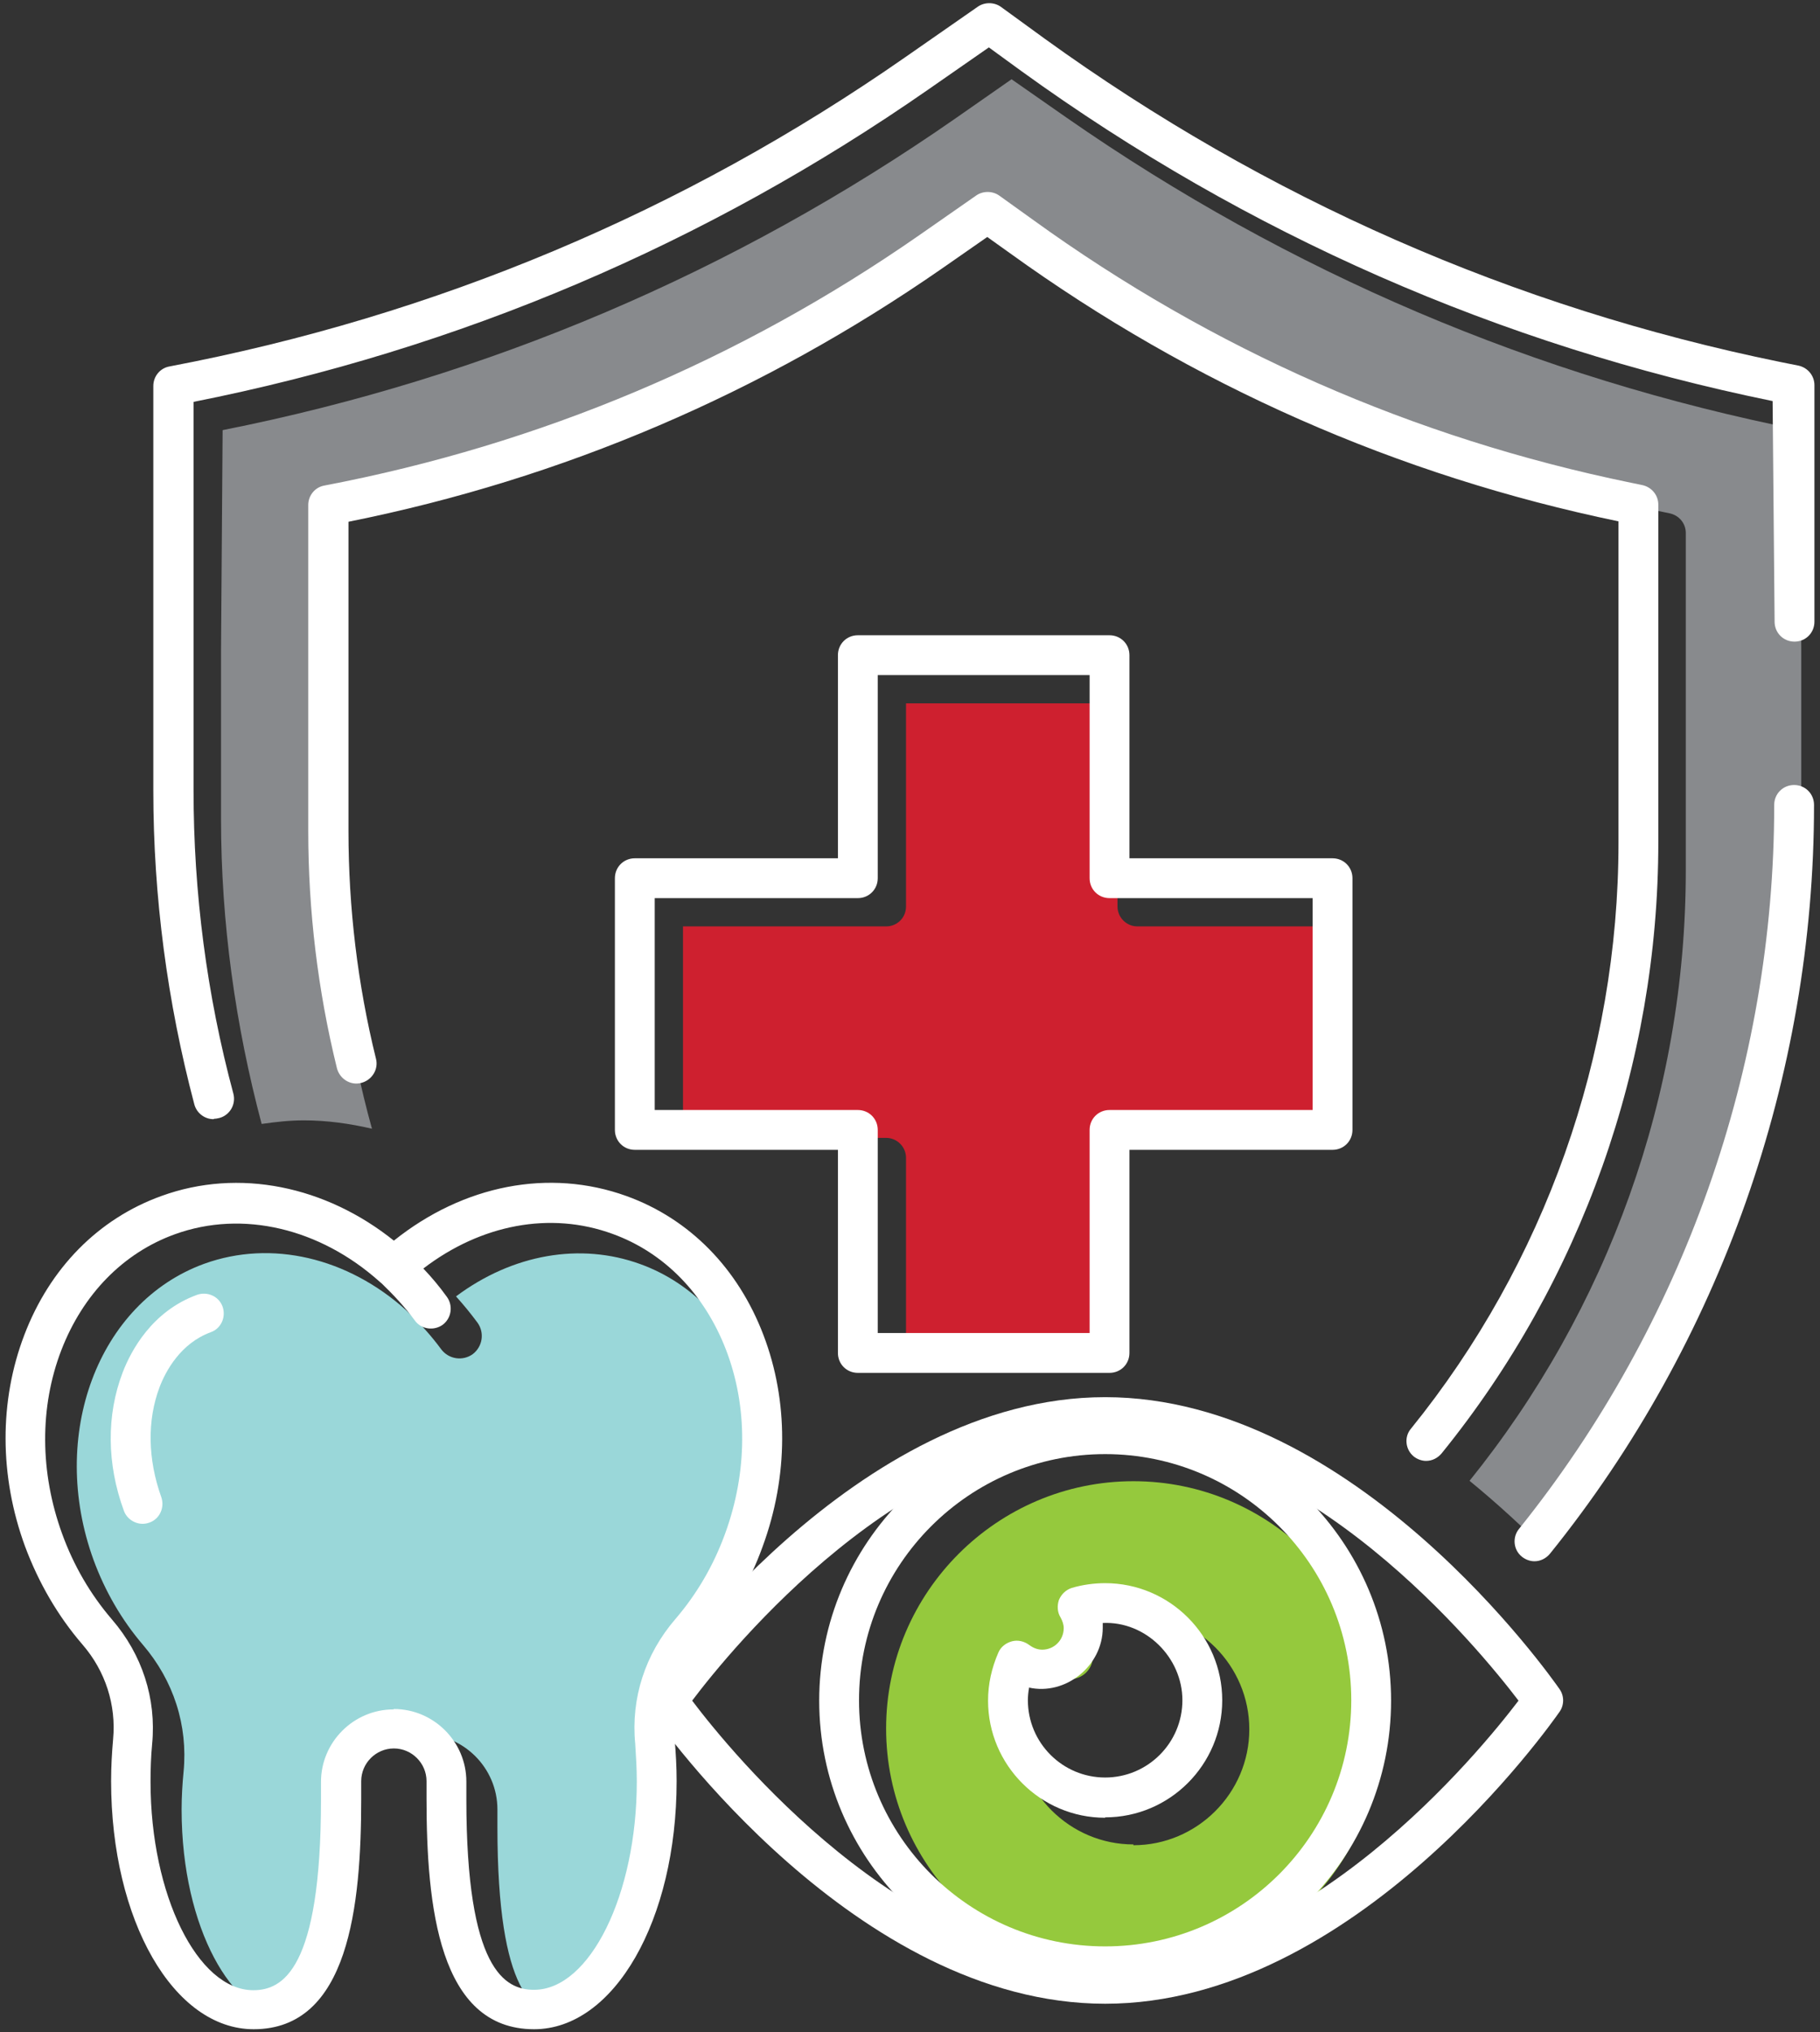 <?xml version="1.0" encoding="UTF-8"?>
<svg id="Layer_1" data-name="Layer 1" xmlns="http://www.w3.org/2000/svg" width="45.7" height="51.02" viewBox="0 0 45.7 51.02">
  <rect x="0" y="0" width="45.7" height="51.02" fill="#333333" stroke="none"/>
  <defs>
    <style>
      .cls-1 {
        fill: #9ad7d9;
      }

      .cls-2 {
        fill: #ce202f;
      }

      .cls-3 {
        fill: #fff;
      }

      .cls-4 {
        fill: #95c93d;
      }

      .cls-5 {
        fill: #888a8d;
      }
    </style>
  </defs>
  <path class="cls-2" d="M28.06,22.76v-5.1h-5.31v5.1c0,.28-.22.5-.5.5h-5.1v5.31h5.1c.28,0,.5.23.5.5v5.1h5.31v-5.1c0-.28.22-.5.5-.5h5.1v-5.31h-5.1c-.28,0-.5-.23-.5-.5Z"/>
  <path class="cls-4" d="M28.46,37.19c-3.42,0-6.21,2.79-6.21,6.21s2.79,6.21,6.21,6.21,6.21-2.79,6.21-6.21-2.79-6.21-6.21-6.21ZM28.46,46.31c-1.6,0-2.91-1.31-2.91-2.91,0-.41.09-.81.26-1.19.06-.13.18-.23.32-.26s.29,0,.4.09c.07.06.19.12.34.12.31,0,.57-.25.57-.56,0-.1-.03-.19-.08-.28-.07-.12-.08-.28-.03-.41.05-.14.17-.24.3-.28.27-.08.55-.12.83-.12,1.61,0,2.91,1.31,2.91,2.91s-1.31,2.91-2.91,2.91Z"/>
  <path class="cls-1" d="M18.85,39.17c-.29.79-.71,1.51-1.24,2.13-.77.9-1.13,2.02-1.02,3.18.03.31.05.62.05.95,0,3.04-1.33,5.16-2.51,5.16-.7,0-1.64-.49-1.64-4.72v-.44c0-1.04-.85-1.89-1.89-1.89s-1.89.85-1.89,1.89v.44c0,4.23-.93,4.72-1.63,4.72-1.19,0-2.52-2.12-2.52-5.16,0-.32.02-.64.05-.95.11-1.16-.25-2.28-1.02-3.18-.53-.62-.95-1.34-1.24-2.13-1.14-3.13.11-6.47,2.78-7.44,1.69-.61,3.6-.15,5.06,1.16.02.02.05.05.07.07.29.27.57.58.82.92.19.25.54.3.79.12.25-.19.3-.54.12-.79-.17-.23-.35-.45-.54-.66,1.42-1.06,3.12-1.36,4.63-.81,2.67.97,3.92,4.31,2.78,7.44Z"/>
  <path class="cls-5" d="M45.21,10.8c-6.65-1.32-12.84-3.96-18.42-7.84l-1.39-.97-1.39.97c-5.57,3.88-11.77,6.52-18.42,7.84l-.04,5.53v4.23c0,2.61.36,5.18,1.02,7.66.35-.05.7-.09,1.06-.09.58,0,1.15.08,1.71.21-.58-2.09-.89-4.26-.89-6.47v-8.48h0c0-.25.17-.45.4-.5l.29-.06c5.45-1.12,10.5-3.34,15.01-6.6l.84-.61c.12-.09.26-.09.4-.06.14-.03.28-.02.4.06l.84.61c4.51,3.26,9.56,5.48,15.01,6.6l.29.06c.23.05.4.25.4.49h0v8.48c0,5.64-1.97,11.03-5.43,15.32.72.59,1.38,1.2,1.94,1.77,4.08-5.18,6.39-11.64,6.39-18.39v-4.23l-.04-5.53Z"/>
  <g>
    <path class="cls-3" d="M38.53,39.2c-.11,0-.22-.04-.31-.11-.22-.17-.25-.49-.08-.7,4.13-5.14,6.41-11.59,6.41-18.18,0-.28.22-.5.5-.5s.5.22.5.5c0,6.81-2.35,13.49-6.63,18.8-.1.12-.24.19-.39.19Z"/>
    <path class="cls-3" d="M5.36,28.1c-.22,0-.42-.15-.48-.37-.68-2.57-1.03-5.22-1.03-7.88v-10.16c0-.24.17-.45.41-.49,6.68-1.27,12.9-3.88,18.48-7.77l1.81-1.26c.17-.12.41-.12.58,0l1.1.8c5.55,4.01,11.77,6.75,18.48,8.12l.45.09c.23.05.4.25.4.49v5.94c0,.28-.22.5-.5.5s-.5-.22-.5-.5l-.05-5.54c-6.85-1.4-13.2-4.19-18.87-8.29l-.81-.59-1.51,1.05c-5.59,3.89-11.8,6.53-18.46,7.85v9.75c0,2.57.33,5.13,1,7.62.07.27-.09.54-.35.61-.04.01-.09.02-.13.02Z"/>
    <path class="cls-3" d="M27.86,34.47h-6.32c-.28,0-.5-.22-.5-.5v-5.1h-5.1c-.28,0-.5-.22-.5-.5v-6.32c0-.28.22-.5.5-.5h5.1v-5.1c0-.28.22-.5.5-.5h6.32c.28,0,.5.22.5.5v5.1h5.1c.28,0,.5.22.5.5v6.32c0,.28-.22.5-.5.5h-5.1v5.1c0,.28-.22.5-.5.5ZM22.04,33.47h5.32v-5.1c0-.28.22-.5.5-.5h5.1v-5.32h-5.1c-.28,0-.5-.22-.5-.5v-5.1h-5.32v5.1c0,.28-.22.5-.5.5h-5.1v5.32h5.1c.28,0,.5.22.5.5v5.1Z"/>
    <path class="cls-3" d="M35.81,36.68c-.11,0-.22-.04-.31-.11-.21-.17-.25-.49-.07-.7,3.36-4.15,5.21-9.38,5.21-14.71v-8.07c-5.55-1.15-10.69-3.42-15.29-6.74l-.56-.4-1.12.78c-4.52,3.14-9.53,5.29-14.92,6.37v7.77c0,1.92.23,3.85.69,5.71.07.27-.1.54-.37.61-.27.07-.54-.1-.61-.37-.48-1.95-.72-3.95-.72-5.96v-8.18c0-.24.17-.45.41-.49,5.4-1.03,10.43-3.15,14.94-6.29l1.42-.99c.17-.12.41-.12.58,0l.85.61c4.51,3.26,9.56,5.48,15.01,6.6l.29.06c.23.05.4.25.4.49v8.48c0,5.56-1.93,11.01-5.44,15.34-.1.12-.24.19-.39.19Z"/>
  </g>
  <g>
    <path class="cls-3" d="M27.75,49.88c-3.96,0-7.18-3.22-7.18-7.18s3.22-7.18,7.18-7.18,7.18,3.22,7.18,7.18-3.22,7.18-7.18,7.18ZM27.75,36.51c-3.41,0-6.18,2.77-6.18,6.18s2.77,6.18,6.18,6.18,6.18-2.77,6.18-6.18-2.77-6.18-6.18-6.18Z"/>
    <path class="cls-3" d="M27.75,45.64c-1.62,0-2.94-1.32-2.94-2.94,0-.42.09-.82.26-1.21.06-.14.19-.24.34-.28.15-.04.31,0,.43.09.07.05.18.12.33.12.3,0,.54-.24.54-.54,0-.09-.03-.18-.08-.27-.08-.13-.09-.29-.04-.44.06-.14.17-.25.32-.3.27-.08.56-.12.84-.12,1.62,0,2.94,1.32,2.94,2.94s-1.32,2.94-2.94,2.94ZM25.84,42.38c-.02.1-.03.21-.03.31,0,1.07.87,1.94,1.94,1.94s1.94-.87,1.94-1.94-.92-1.99-2-1.94c0,.04,0,.08,0,.12,0,.96-.94,1.71-1.86,1.5Z"/>
    <path class="cls-3" d="M27.75,50.31c-6.26,0-11.2-7.03-11.41-7.33-.12-.17-.12-.4,0-.57.21-.3,5.14-7.33,11.41-7.33s11.2,7.03,11.41,7.33c.12.17.12.4,0,.57-.21.3-5.14,7.33-11.41,7.33ZM17.38,42.7c.98,1.3,5.32,6.61,10.37,6.61s9.39-5.31,10.38-6.61c-.99-1.3-5.32-6.61-10.38-6.61s-9.39,5.31-10.37,6.61Z"/>
  </g>
  <g>
    <path class="cls-3" d="M13.41,50.95c-2.39,0-2.7-3.09-2.7-5.79v-.44c0-.45-.37-.82-.82-.82s-.82.37-.82.82v.44c0,2.69-.31,5.79-2.7,5.79-2.01,0-3.58-2.73-3.58-6.23,0-.36.02-.71.05-1.05.08-.86-.19-1.71-.77-2.38-.62-.72-1.1-1.55-1.44-2.46-.65-1.77-.65-3.66-.02-5.31.64-1.68,1.86-2.92,3.44-3.49,1.95-.71,4.13-.25,5.84,1.12,1.75-1.4,3.9-1.82,5.84-1.12,1.58.57,2.8,1.81,3.44,3.49.63,1.65.63,3.54-.02,5.31-.33.92-.82,1.74-1.44,2.46-.58.67-.85,1.52-.77,2.38.03.34.05.69.05,1.05,0,3.49-1.57,6.23-3.58,6.23ZM9.89,42.91c1,0,1.82.82,1.82,1.82v.44c0,4.29.97,4.79,1.7,4.79,1.4,0,2.58-2.39,2.58-5.23,0-.33-.02-.64-.04-.95-.11-1.14.25-2.25,1.01-3.13.54-.63.96-1.35,1.25-2.15.56-1.54.57-3.18.02-4.61-.54-1.4-1.55-2.44-2.85-2.91-1.56-.57-3.3-.24-4.75.87.21.22.41.46.59.71.16.22.12.53-.1.7-.22.16-.54.12-.7-.1-.25-.34-.54-.65-.83-.93-.02-.02-.05-.04-.07-.06-1.48-1.32-3.42-1.8-5.13-1.18-1.3.47-2.31,1.51-2.85,2.91-.55,1.43-.54,3.07.02,4.61.29.8.71,1.52,1.25,2.15.76.88,1.12,1.99,1.01,3.13-.03.31-.04.63-.04.95,0,2.83,1.18,5.23,2.58,5.23.73,0,1.7-.5,1.7-4.79v-.44c0-1,.82-1.82,1.82-1.82Z"/>
    <path class="cls-3" d="M3.58,38.26c-.2,0-.4-.13-.47-.33-.43-1.17-.44-2.4-.03-3.47.21-.55.74-1.54,1.87-1.95.26-.09.55.04.64.3.09.26-.04.55-.3.64-.76.28-1.13.98-1.28,1.37-.32.84-.3,1.82.04,2.77.09.26-.04.55-.3.64-.06.02-.11.03-.17.03Z"/>
  </g>
</svg>
